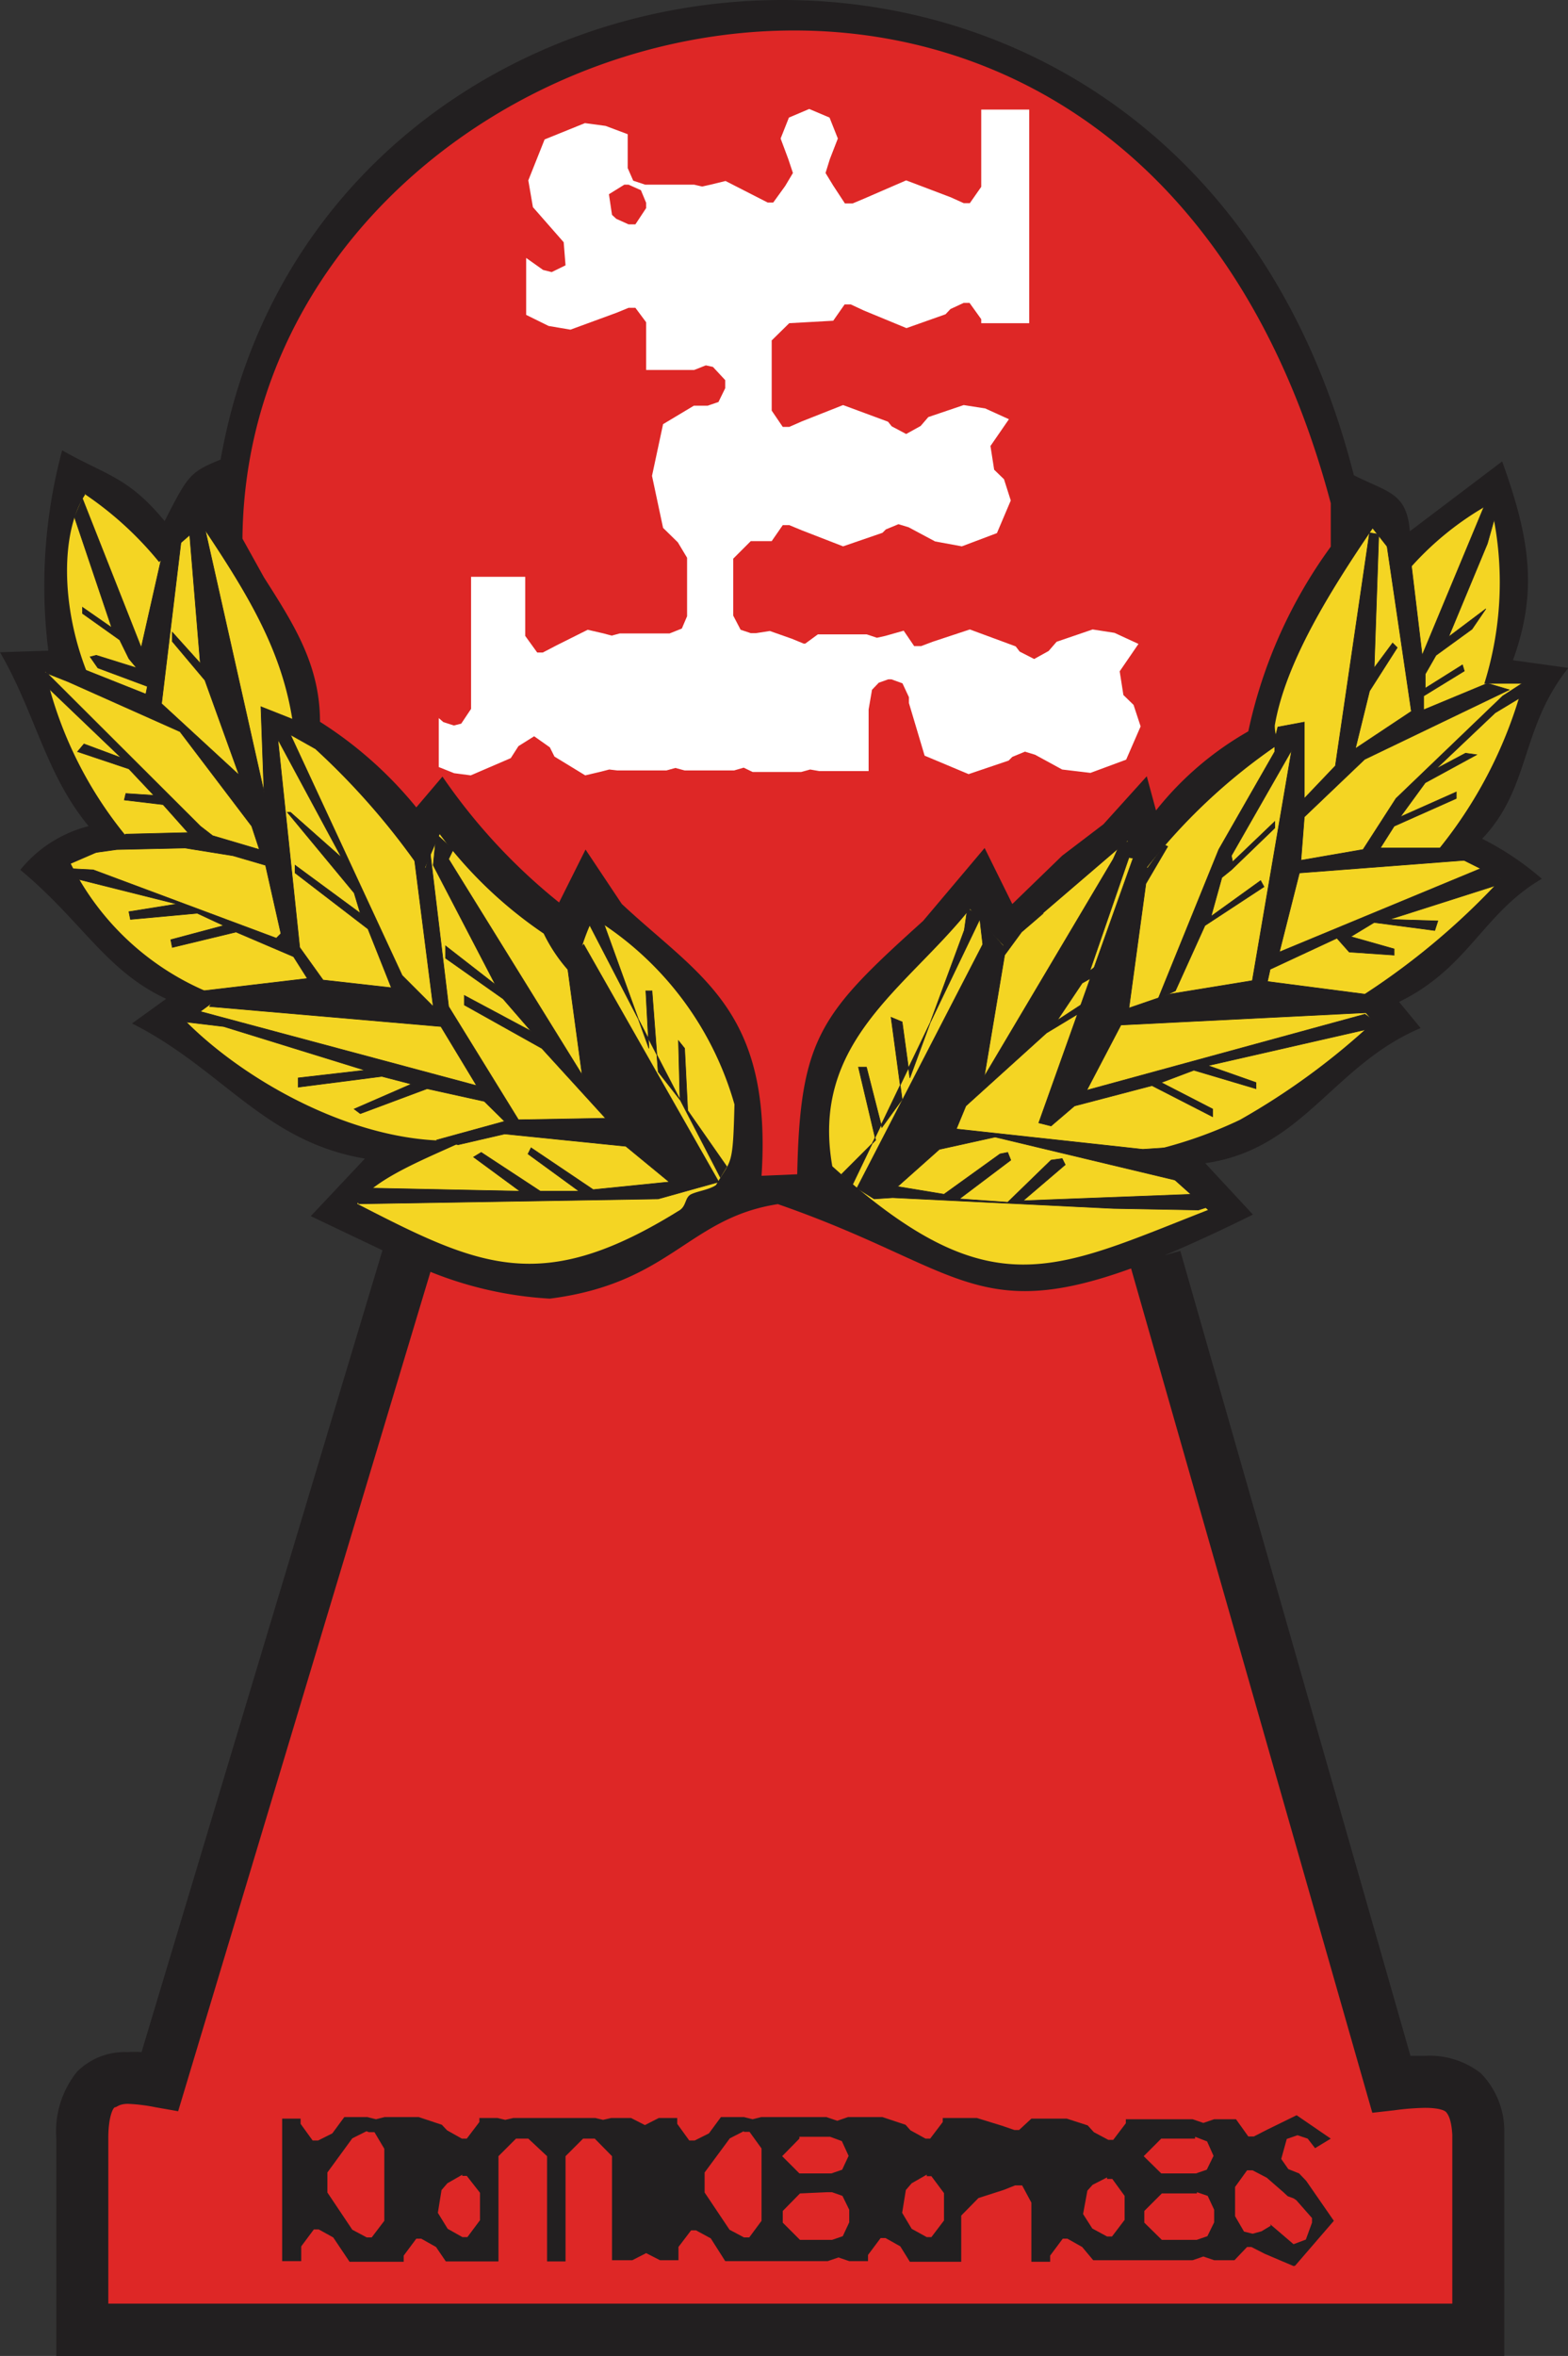 <svg id="レイヤー_1" data-name="レイヤー 1" xmlns="http://www.w3.org/2000/svg" viewBox="0 0 50.96 76.54"><rect x="0" y="0" width="50.96" height="76.54" fill="#333333" stroke="none"/><title>Spiel des Jahres簡略化版</title><path d="M38.37,40.87,46,67.72c1.82-.2,2.73-.1,2.83,1.61v6.36H3.51l.2-6.11c0-2.42,1.46-2.06,2.62-1.86L14.1,40.77c4,1.47,6.21,1.26,11.51-2.07,4.49,1.11,7.22,4.49,12.76,2.17" transform="translate(-0.83)" style="fill:#de2726;fill-rule:evenodd"/><path d="M51.8,21.7,50,21.45c.81-2.23.56-3.94-.35-6.46l-3,2.27c-.1-1.26-.71-1.26-1.82-1.82C39.28-6.46,11.28-3.63,8,14.93c-1,.41-1.06.51-1.82,2C5,15.49,4.27,15.44,2.85,14.63a17,17,0,0,0-.45,6.51l-1.57.05c1.16,2,1.47,3.94,2.88,5.65a4.18,4.18,0,0,0-2.22,1.42c2,1.66,2.78,3.28,4.74,4.19l-1.11.8c2.93,1.47,4.29,3.84,7.57,4.39l-1.76,1.87,2.33,1.11L5.43,66.67a3.1,3.1,0,0,0-.44,0,2.19,2.19,0,0,0-1.66.64,3.1,3.1,0,0,0-.67,2.17v7.08H49.72V69.28a2.68,2.68,0,0,0-.77-1.93,2.71,2.71,0,0,0-1.81-.56l-.47,0L39.19,40.64l-.53.15c.84-.35,1.8-.79,2.89-1.33L40,37.79c3.18-.45,4.14-3.18,7-4.39l-.7-.85c2.27-1.11,2.72-2.88,4.64-4A9.36,9.36,0,0,0,49,27.25C50.59,25.58,50.23,23.67,51.8,21.7ZM45.43,68.64l.71-.08a8.28,8.28,0,0,1,1-.08c.47,0,.65.09.69.14s.17.19.2.74v5.48H4.35V69.46c0-.7.16-1,.22-1s.13-.11.42-.11a5.63,5.63,0,0,1,.89.11l.74.13,8.2-27.27a12.16,12.16,0,0,0,3.88.87c3.93-.5,4.49-2.62,7.41-3.07,5.77,2,6.43,3.92,11.48,2.09Z" transform="translate(-0.83)" style="fill:#221f20"/><polygon points="26 71.87 26 72.25 26.9 72.25 27.03 72.26 27.03 71.85 26.9 71.87 26 71.87 26 71.87" style="fill:none"/><polygon points="26 71.87 26 72.25 26.9 72.25 27.03 72.26 27.03 71.85 26.9 71.87 26 71.87 26 71.87" style="fill:none"/><polygon points="36.02 72.09 36.02 71.31 35.72 71.62 36.02 72.09 36.02 72.09" style="fill:none"/><polygon points="36.02 72.09 36.02 71.31 35.72 71.62 36.02 72.09 36.02 72.09" style="fill:none"/><polygon points="24.21 72.13 24.21 69.8 23.4 70.91 24.21 72.13 24.21 72.13" style="fill:none"/><polygon points="24.21 72.13 24.21 69.8 23.4 70.91 24.21 72.13 24.21 72.13" style="fill:none"/><polygon points="30.11 72.13 30.11 71.24 29.8 71.61 30.11 72.13 30.11 72.13" style="fill:none"/><polygon points="30.11 72.13 30.11 71.24 29.8 71.61 30.11 72.13 30.11 72.13" style="fill:none"/><polygon points="15.03 72.13 15.03 71.24 14.71 71.61 15.03 72.13 15.03 72.13" style="fill:none"/><polygon points="15.03 72.13 15.03 71.24 14.71 71.61 15.03 72.13 15.03 72.13" style="fill:none"/><polygon points="11.95 72.13 11.95 69.81 11.14 70.91 11.95 72.13 11.95 72.13" style="fill:none"/><polygon points="11.95 72.13 11.95 69.81 11.14 70.91 11.95 72.13 11.95 72.13" style="fill:none"/><polygon points="26 70.05 26 70.08 26.9 70.08 27.03 70.09 27.03 70.03 26.9 70.05 26 70.05 26 70.05" style="fill:none"/><polygon points="26 70.05 26 70.08 26.9 70.08 27.03 70.09 27.03 70.03 26.9 70.05 26 70.05 26 70.05" style="fill:none"/><polygon points="41.81 71.96 41.72 71.91 41.83 72.14 42.04 72.35 42.04 72.35 42.07 72.21 41.81 71.96 41.81 71.96" style="fill:none"/><polygon points="41.81 71.96 41.72 71.91 41.83 72.14 42.04 72.35 42.04 72.35 42.07 72.21 41.81 71.96 41.81 71.96" style="fill:none"/><polygon points="42.12 69.94 42.19 70.05 42.19 70.04 42.12 69.94 42.12 69.94" style="fill:none"/><polygon points="42.12 69.94 42.19 70.05 42.19 70.04 42.12 69.94 42.12 69.94" style="fill:none"/><polygon points="37.76 71.87 37.76 72.25 38.75 72.25 38.89 72.26 38.89 71.85 38.75 71.87 37.76 71.87 37.76 71.87" style="fill:none"/><polygon points="37.76 71.87 37.76 72.25 38.75 72.25 38.89 72.26 38.89 71.85 38.75 71.87 37.76 71.87 37.76 71.87" style="fill:none"/><polygon points="40.69 71.08 40.69 71.95 40.99 71.77 41.28 71.69 41.38 71.7 40.69 71.08 40.69 71.08" style="fill:none"/><polygon points="40.69 71.08 40.69 71.95 40.99 71.77 41.28 71.69 41.38 71.7 40.69 71.08 40.69 71.08" style="fill:none"/><polygon points="37.76 70.05 37.76 70.08 38.75 70.08 38.89 70.09 38.89 70.03 38.75 70.05 37.76 70.05 37.76 70.05" style="fill:none"/><polygon points="37.76 70.05 37.76 70.08 38.75 70.08 38.89 70.09 38.89 70.03 38.75 70.05 37.76 70.05 37.76 70.05" style="fill:none"/><path d="M42.87,73.62l-.94-.4L41.5,73h-.14l-.41.43h-.66l-.35-.12-.35.12H37.42l-.18,0-.18,0h-.7L36,73l-.48-.27-.15,0-.41.55v.2h-.61V71.56L34.05,71,33.82,71l-.38.15-.81.26-.56.57v1.5h-.56l-.2,0-.19,0H30.4l-.31-.5-.48-.27-.16,0-.41.55v.2h-.61l-.35-.12-.35.12H25.61l-.18,0-.17,0H24.4l-.47-.74-.48-.26-.16,0-.41.54v.43h-.6l-.45-.23h0l-.45.23h-.66V70.05l-.56-.57h-.38l-.57.57v3.42h-.6V70.05L18,69.48H17.6l-.57.57v3.42h-.6l-.21,0-.2,0h-.7L15,73l-.48-.27-.16,0-.41.55v.2h-.6l-.18,0-.18,0h-.8l-.53-.79-.47-.26-.16,0-.41.55v.48H10V68.83h.6V69l.39.54.18,0,.46-.23.39-.53h.75l.28.07.28-.07h1.11l.75.25.17.18.48.27.16,0,.41-.54v-.13H17l.25.06.26-.06h2.67l.25.06.26-.06h.65l.45.23h0l.45-.23h.6V69l.39.54.18,0,.46-.23.39-.53h.75l.28.07.28-.07h2.12l.35.12.35-.12h1.12l.75.25.16.18.49.27.15,0,.41-.54v-.13h1.11l.81.25.41.14.15,0,.4-.37H35.5l.68.22.2.22.47.25.16,0,.41-.54v-.13h2.17l.35.12.35-.12H41l.4.56.18,0,.45-.23.94-.46,1.11.76-.51.31-.24-.31L43,69.37l-.35.12-.18.65h0l.23.33.35.14.23.24.9,1.3-1.26,1.46Zm-.76-1.36.76.65.4-.15.2-.55,0-.15-.51-.58-.09-.06-.19-.07-.14-.13L42,70.75l-.46-.24-.18,0-.39.54V72l.29.5.28.07.29-.08.3-.18Zm-15.28-1-.56.57v.38l.56.56h.9l.14,0,.35-.12.21-.45v-.41l-.22-.45-.34-.12-.15,0Zm12.9,0-.14,0h-1l-.57.57v.38l.57.56h1l.13,0,.35-.12.22-.45v-.41l-.21-.45-.35-.12Zm-23.87-.61-.49.28-.19.22-.12.74.32.52.48.27.16,0,.41-.55v-.89L16,70.69l-.15,0Zm15.09,0-.49.28-.19.22-.12.74.31.52.49.27.15,0,.41-.54v-.89l-.41-.55-.15,0ZM25,69.24l-.45.23-.82,1.11v.65l.81,1.21.47.25.17,0,.4-.54V69.8l-.39-.54-.18,0Zm-12.26,0-.46.23-.81,1.11v.65l.81,1.21.47.25.16,0,.41-.54V69.81L13,69.27l-.18,0Zm24.07,1.5-.47.24-.17.19-.14.76.3.47.48.26.16,0,.41-.54v-.78l-.4-.55-.17,0Zm-10-1.26-.56.57v0l.56.56h.9l.14,0,.35-.12.21-.45-.22-.48-.38-.14h-1Zm12.86,0h-1.1l-.57.57v0l.57.56h1l.13,0,.35-.12.22-.45-.21-.47-.39-.15Z" transform="translate(-0.83)" style="fill:#221f20"/><path d="M8.71,17.46C8.91.05,37.57-8.17,44.08,16.35l0,1.41a15.73,15.73,0,0,0-2.68,6,10.35,10.35,0,0,0-3,2.57l-.3-1.11-1.41,1.56L35.35,27.8l-1.62,1.57-.9-1.82-2,2.37c-3.33,3-4,3.79-4.09,8.23l-1.16.05c.35-5.4-2-6.46-4.54-8.83L19.86,27.6,19,29.32a19,19,0,0,1-3.79-4.09l-.85,1a13,13,0,0,0-3.13-2.78c0-1.86-.86-3.18-1.82-4.69l-.7-1.26" transform="translate(-0.83)" style="fill:#de2726;fill-rule:evenodd"/><path d="M3.61,16.05c-.81,1.21-.81,3.63.05,5.8L2.3,21.8A13,13,0,0,0,5,27.25l-1.87.81A8.77,8.77,0,0,0,8,32.39l-1.11.81c2,2,5.75,4.09,9.08,3.84-1.16.55-2.93,1.21-3.53,2.07,4,2.06,6,3,10.49.2.21-.15.16-.41.36-.51s.6-.15.81-.3c.5-.86.55-.55.6-2.62a10.47,10.47,0,0,0-4.59-6.06,7.49,7.49,0,0,0-.61,1.92,5.21,5.21,0,0,1-1-1.41,14,14,0,0,1-3.38-3.23l-.55,1.26a23.51,23.51,0,0,0-4.19-4.64c-.3-2.43-1.41-4.29-3-6.66L6,18.26a11.14,11.14,0,0,0-2.42-2.21" transform="translate(-0.83)" style="fill:#f4d523;fill-rule:evenodd"/><path d="M32.32,29.57c-2.07,2.57-5.15,4.29-4.44,8.32,5.15,4.65,7.17,3.39,12.21,1.42L38,37.44a13.93,13.93,0,0,0,3.13-1.06,22.92,22.92,0,0,0,4.34-3.18l-.61-.7a23.41,23.41,0,0,0,4.75-3.94l-2-1a14.45,14.45,0,0,0,2.72-5.35H49.07a11,11,0,0,0,.2-5.85,9.82,9.82,0,0,0-2.72,2.22l-1.11-1.41c-1.36,2-2.83,4.34-3.18,6.4,0,.31.1.41.05.66a18.91,18.91,0,0,0-4.24,4l-.6-.91-4,3.43-1.11-1.21" transform="translate(-0.83)" style="fill:#f4d523;fill-rule:evenodd"/><polyline points="23.41 38.25 19.12 29.97 19.28 29.72 19.63 30.02 21.09 34.06 20.99 32.19 21.19 32.19 21.39 34.82 22.1 35.73 22.05 33.81 22.25 34.06 22.35 36.08 23.62 37.9 23.41 38.25" style="fill:#221f20;fill-rule:evenodd"/><polygon points="23.41 38.25 19.12 29.97 19.28 29.72 19.63 30.02 21.09 34.06 20.99 32.19 21.19 32.19 21.39 34.82 22.1 35.73 22.05 33.81 22.25 34.06 22.35 36.08 23.62 37.9 23.41 38.25 23.41 38.25" style="fill:none;stroke:#221f20;stroke-width:0.019px"/><polyline points="27.7 38.5 31.89 29.77 31.44 29.52 31.34 30.22 29.57 35.02 29.32 33.2 28.96 33.05 29.32 35.72 28.66 36.63 28.16 34.67 27.9 34.67 28.46 37.04 27.35 38.15 27.7 38.5" style="fill:#221f20;fill-rule:evenodd"/><polygon points="27.7 38.5 31.89 29.77 31.44 29.52 31.34 30.22 29.57 35.02 29.32 33.2 28.96 33.05 29.32 35.72 28.66 36.63 28.16 34.67 27.9 34.67 28.46 37.04 27.35 38.15 27.7 38.5 27.7 38.5" style="fill:none;stroke:#221f20;stroke-width:0.019px"/><polyline points="31.84 29.82 31.94 30.68 27.85 38.6 28.41 38.95 29.01 38.91 36.18 39.26 38.95 39.31 39.26 39.21 38.75 38.8 33.25 39.01 34.62 37.84 34.52 37.64 34.16 37.69 32.75 39.06 31.18 38.95 32.85 37.69 32.75 37.44 32.5 37.49 30.68 38.8 29.17 38.55 30.53 37.34 32.34 36.94 38.45 38.4 37.34 37.44 37.9 37.29 37.14 37.34 31.08 36.68 31.39 35.93 34.01 33.56 36.03 32.34 35.83 32.19 34.36 33.15 35.17 31.94 36.33 31.28 36.23 30.93 35.42 31.54 36.69 27.86 37.04 27.91 36.73 27.35 36.43 27.35 36.18 27.91 31.99 34.97 32.65 31.03 33.2 30.28 33.91 29.67 32.6 30.73 31.84 29.82" style="fill:#221f20;fill-rule:evenodd"/><polygon points="31.84 29.82 31.94 30.68 27.85 38.6 28.41 38.95 29.01 38.91 36.18 39.26 38.95 39.31 39.26 39.21 38.75 38.8 33.25 39.01 34.62 37.84 34.52 37.64 34.16 37.69 32.75 39.06 31.18 38.95 32.85 37.69 32.75 37.44 32.5 37.49 30.68 38.8 29.17 38.55 30.53 37.34 32.34 36.94 38.45 38.4 37.34 37.44 37.9 37.29 37.14 37.34 31.08 36.68 31.39 35.93 34.01 33.56 36.03 32.34 35.83 32.19 34.36 33.15 35.17 31.94 36.33 31.28 36.23 30.93 35.42 31.54 36.69 27.86 37.04 27.91 36.73 27.35 36.43 27.35 36.18 27.91 31.99 34.97 32.65 31.03 33.2 30.28 33.91 29.67 32.6 30.73 31.84 29.82 31.84 29.82" style="fill:none;stroke:#221f20;stroke-width:0.019px"/><polyline points="34.16 36.58 34.92 35.93 37.44 35.27 39.41 36.28 39.41 36.03 37.74 35.17 38.8 34.77 40.82 35.37 40.82 35.17 39.26 34.62 44.56 33.41 44.71 33.2 44.36 32.95 35.32 35.42 36.43 33.3 44.41 32.9 44.36 32.3 40.82 31.84 38 32.3 36.69 32.75 37.24 28.71 37.95 27.5 37.84 27.45 37.29 28.21 36.89 27.7 33.76 36.48 34.16 36.58" style="fill:#221f20;fill-rule:evenodd"/><polygon points="34.16 36.58 34.92 35.93 37.44 35.27 39.41 36.28 39.41 36.03 37.74 35.17 38.8 34.77 40.82 35.37 40.82 35.17 39.26 34.62 44.56 33.41 44.71 33.2 44.36 32.95 35.32 35.42 36.43 33.3 44.41 32.9 44.36 32.3 40.82 31.84 38 32.3 36.69 32.75 37.24 28.71 37.95 27.5 37.84 27.45 37.29 28.21 36.89 27.7 33.76 36.48 34.16 36.58 34.16 36.58" style="fill:none;stroke:#221f20;stroke-width:0.019px"/><polyline points="2.68 16.2 4.59 21.04 5.25 18.12 5.9 17.46 5.25 22.86 7.77 25.18 6.66 22.1 5.6 20.84 5.6 20.54 6.51 21.55 6.16 17.31 6.61 16.95 8.58 25.73 8.48 22.96 9.49 23.36 10.24 24.32 9.44 23.87 13.07 31.69 14.08 32.7 13.47 27.91 13.83 28.21 13.98 27.7 14.58 32.7 16.85 36.38 19.68 36.33 17.61 34.06 15.09 32.65 15.09 32.34 17.26 33.5 16.35 32.45 14.48 31.13 14.48 30.73 16.1 31.99 14.08 28.11 14.18 27.1 14.73 27.6 14.58 27.91 18.92 34.92 18.42 31.23 18.97 30.68 23.36 38.4 21.39 38.95 11.66 39.11 11.61 38.95 12.01 38.6 16.9 38.7 15.39 37.59 15.64 37.44 17.56 38.7 18.82 38.7 17.16 37.49 17.26 37.29 19.28 38.65 21.75 38.4 20.34 37.24 16.4 36.84 14.89 37.19 14.18 37.04 16.4 36.43 15.74 35.78 13.88 35.37 11.71 36.18 11.51 36.03 13.37 35.22 12.41 34.97 9.69 35.32 9.69 35.02 11.86 34.77 7.27 33.35 6.01 33.2 6.46 32.85 15.49 35.27 14.33 33.35 6.81 32.7 6.96 32.45 6.61 32.19 9.99 31.79 9.54 31.08 7.67 30.28 5.6 30.78 5.55 30.53 7.27 30.07 6.41 29.67 4.24 29.87 4.19 29.62 5.75 29.37 2.52 28.56 2.07 28.21 3.03 28.26 8.98 30.48 9.13 30.33 8.63 28.11 7.57 27.8 6.01 27.55 3.79 27.6 3.08 27.7 4.09 27.1 6.11 27.05 5.3 26.14 4.04 25.99 4.09 25.78 5 25.84 4.19 24.98 2.52 24.42 2.73 24.17 3.94 24.62 1.41 22.2 1.41 21.75 6.51 26.84 6.91 27.15 8.43 27.6 8.18 26.84 5.85 23.77 2.22 22.15 1.21 21.75 2.73 21.75 4.74 22.55 4.79 22.3 3.18 21.7 2.93 21.34 3.13 21.29 4.44 21.7 4.19 21.4 3.89 20.79 2.68 19.93 2.68 19.73 3.63 20.39 2.42 16.8 2.68 16.2" style="fill:#221f20;fill-rule:evenodd"/><polygon points="2.68 16.2 4.59 21.04 5.25 18.12 5.9 17.46 5.25 22.86 7.77 25.18 6.66 22.1 5.6 20.84 5.6 20.54 6.51 21.55 6.16 17.31 6.61 16.95 8.58 25.73 8.48 22.96 9.49 23.36 10.24 24.32 9.44 23.87 13.07 31.69 14.08 32.7 13.47 27.91 13.83 28.21 13.98 27.7 14.58 32.7 16.85 36.38 19.68 36.33 17.61 34.06 15.09 32.65 15.09 32.34 17.26 33.5 16.35 32.45 14.48 31.13 14.48 30.73 16.1 31.99 14.08 28.11 14.18 27.1 14.73 27.6 14.58 27.91 18.92 34.92 18.42 31.23 18.97 30.68 23.36 38.4 21.39 38.95 11.66 39.11 11.61 38.95 12.01 38.6 16.9 38.7 15.39 37.59 15.64 37.44 17.56 38.7 18.82 38.7 17.16 37.49 17.26 37.29 19.28 38.65 21.75 38.4 20.34 37.24 16.4 36.84 14.89 37.19 14.18 37.04 16.4 36.43 15.74 35.78 13.88 35.37 11.71 36.18 11.51 36.03 13.37 35.22 12.41 34.97 9.69 35.32 9.69 35.02 11.86 34.77 7.27 33.35 6.01 33.2 6.46 32.85 15.49 35.27 14.33 33.35 6.81 32.7 6.96 32.45 6.61 32.19 9.99 31.79 9.54 31.08 7.67 30.28 5.6 30.78 5.55 30.53 7.27 30.07 6.41 29.67 4.24 29.87 4.19 29.62 5.75 29.37 2.52 28.56 2.07 28.21 3.03 28.26 8.98 30.48 9.13 30.33 8.63 28.11 7.57 27.8 6.01 27.55 3.79 27.6 3.08 27.7 4.09 27.1 6.11 27.05 5.3 26.14 4.04 25.99 4.09 25.78 5 25.84 4.19 24.98 2.52 24.42 2.73 24.17 3.94 24.62 1.41 22.2 1.41 21.75 6.51 26.84 6.91 27.15 8.43 27.6 8.18 26.84 5.85 23.77 2.22 22.15 1.21 21.75 2.73 21.75 4.74 22.55 4.79 22.3 3.18 21.7 2.93 21.34 3.13 21.29 4.44 21.7 4.19 21.4 3.89 20.79 2.68 19.93 2.68 19.73 3.63 20.39 2.42 16.8 2.68 16.2 2.68 16.2" style="fill:none;stroke:#221f20;stroke-width:0.019px"/><polygon points="20.29 6.58 20.43 6.73 20.43 6.59 20.4 6.59 20.29 6.58 20.29 6.58" style="fill:none"/><polygon points="20.29 6.58 20.43 6.73 20.43 6.59 20.4 6.59 20.29 6.58 20.29 6.58" style="fill:none"/><path d="M32.31,25.15l-1.43-.6-.51-1.71v-.19l-.21-.45-.36-.13H29.7l-.31.11-.22.23-.11.64v2H27.45L27.16,25l-.29.08H25.29L25,24.94l-.31.09H23.08l-.3-.08-.29.08h-1.6L20.63,25l-.27.07-.51.12-1-.61-.15-.3-.51-.36h0l-.51.32-.25.39-1.3.56-.54-.07-.5-.2V23.33l.15.13.34.11.24-.06.32-.48V18.74h1.76v1.92l.39.54.18,0,.46-.24,1-.5.52.12.26.07.26-.07h1.62l.4-.16.17-.4v-1.9l-.3-.5-.48-.47-.36-1.69.36-1.68,1-.6.3,0,.15,0,.35-.12.22-.45v-.26L24,11.92l-.23-.05-.38.15H21.83V10.47L21.48,10l-.22,0-.39.16-1.5.55-.71-.12-.73-.36V8.38l.55.39.28.07.45-.22-.06-.75-1-1.14L18,5.86l.53-1.33L19.84,4l.67.09.72.27v1.1l.18.41L21.8,6h1.59l.26.06L23.92,6l.49-.12.92.47.45.23.18,0,.39-.54.25-.42-.15-.45-.25-.67.27-.68.66-.28.66.28.27.68-.26.67-.14.45.25.41.38.58.25,0,.38-.16,1.36-.59,1.45.55.42.19.2,0,.37-.53V3.56h1.56V10.5H32.72v-.13l-.38-.53-.19,0-.43.2-.16.17-1.27.45-1.38-.57-.43-.2-.2,0-.37.53-1.43.08-.57.56v2.28l.36.53.21,0,.41-.18,1.34-.53,1.46.54.12.15.47.25h0l.47-.26.25-.29,1.15-.39.7.11.77.35-.6.87.12.77.32.31.22.69-.45,1.06-1.14.43-.87-.16-.86-.46-.33-.1-.41.17-.11.11-1.28.44-1.34-.52-.41-.17-.21,0-.36.52h-.68l-.57.57V20l.24.46.33.11.17,0,.45-.07.71.25.39.16H27l.41-.3H29l.33.11.27-.06.6-.17.34.5.23,0,.37-.14,1.21-.4,1.49.55.13.17.47.24h0l.47-.26.26-.3,1.17-.4.71.11.78.36-.61.89.12.77.33.32.23.7-.47,1.08-1.16.43L35.35,25l-.88-.48-.33-.1-.41.17-.12.12-1.3.44ZM21.12,6l-.5.31.1.67.14.13.4.18.22,0,.35-.53V6.59l-.17-.41L21.26,6h0l-.12,0Z" transform="translate(-0.83)" style="fill:#fff"/><polyline points="38.2 32.19 39.16 30.07 41.08 28.81 40.97 28.61 39.36 29.77 39.71 28.51 40.02 28.26 41.43 26.9 41.43 26.69 40.06 28 40.02 27.8 41.98 24.37 40.67 32.04 41.17 31.99 41.28 31.49 43.45 30.48 43.85 30.93 45.31 31.03 45.31 30.83 43.9 30.43 44.66 29.97 46.63 30.23 46.73 29.92 45.16 29.87 48.64 28.76 48.9 28.61 48.14 28.21 41.58 30.93 42.23 28.36 47.59 27.95 46.88 27.55 44.86 27.55 45.31 26.84 47.33 25.94 47.33 25.73 45.51 26.54 46.32 25.43 47.99 24.52 47.63 24.47 46.67 24.98 48.59 23.16 49.5 22.61 49.55 22.15 48.84 22.61 45.37 25.94 44.3 27.6 42.28 27.95 42.39 26.54 44.35 24.67 49.05 22.41 48.34 22.2 46.27 23.06 46.27 22.61 47.59 21.8 47.53 21.6 46.32 22.36 46.32 21.9 46.67 21.29 47.84 20.44 48.29 19.78 47.08 20.69 48.34 17.66 48.64 16.6 48.34 16.2 46.22 21.29 45.87 18.37 45.06 17.61 45.87 23.11 44.05 24.32 44.51 22.45 45.41 21.04 45.26 20.89 44.66 21.7 44.81 17.36 44.51 17.31 43.4 24.88 42.39 25.94 42.39 23.46 41.53 23.62 41.43 24.02 41.43 24.42 39.61 27.6 37.64 32.45 38.2 32.19" style="fill:#221f20;fill-rule:evenodd"/><polygon points="38.2 32.19 39.16 30.07 41.08 28.81 40.97 28.61 39.36 29.77 39.71 28.51 40.02 28.26 41.43 26.9 41.43 26.69 40.06 28 40.02 27.8 41.98 24.37 40.67 32.04 41.17 31.99 41.28 31.49 43.45 30.48 43.85 30.93 45.31 31.03 45.31 30.83 43.9 30.43 44.66 29.97 46.63 30.23 46.73 29.92 45.16 29.87 48.64 28.76 48.9 28.61 48.14 28.21 41.58 30.93 42.23 28.36 47.59 27.95 46.88 27.55 44.86 27.55 45.31 26.84 47.33 25.94 47.33 25.73 45.51 26.54 46.32 25.43 47.99 24.52 47.63 24.47 46.67 24.98 48.59 23.16 49.5 22.61 49.55 22.15 48.84 22.61 45.37 25.94 44.3 27.6 42.28 27.95 42.39 26.54 44.35 24.67 49.05 22.41 48.34 22.2 46.27 23.06 46.27 22.61 47.59 21.8 47.53 21.6 46.32 22.36 46.32 21.9 46.67 21.29 47.84 20.44 48.29 19.78 47.08 20.69 48.34 17.66 48.64 16.6 48.34 16.2 46.22 21.29 45.87 18.37 45.06 17.61 45.87 23.11 44.05 24.32 44.51 22.45 45.41 21.04 45.26 20.89 44.66 21.7 44.81 17.36 44.51 17.31 43.4 24.88 42.39 25.94 42.39 23.46 41.53 23.62 41.43 24.02 41.43 24.42 39.61 27.6 37.64 32.45 38.2 32.19 38.2 32.19" style="fill:none;stroke:#221f20;stroke-width:0.019px"/><polyline points="12.72 32.09 10.5 31.84 9.74 30.78 9.03 24.02 11.1 27.86 9.44 26.39 9.34 26.39 11.51 29.01 11.71 29.67 9.59 28.11 9.59 28.36 11.96 30.18 12.72 32.09" style="fill:#f4d523;fill-rule:evenodd"/><polygon points="12.72 32.09 10.5 31.84 9.74 30.78 9.03 24.02 11.1 27.86 9.44 26.39 9.34 26.39 11.51 29.01 11.71 29.67 9.59 28.11 9.59 28.36 11.96 30.18 12.72 32.09 12.72 32.09" style="fill:none;stroke:#221f20;stroke-width:0.019px"/></svg>